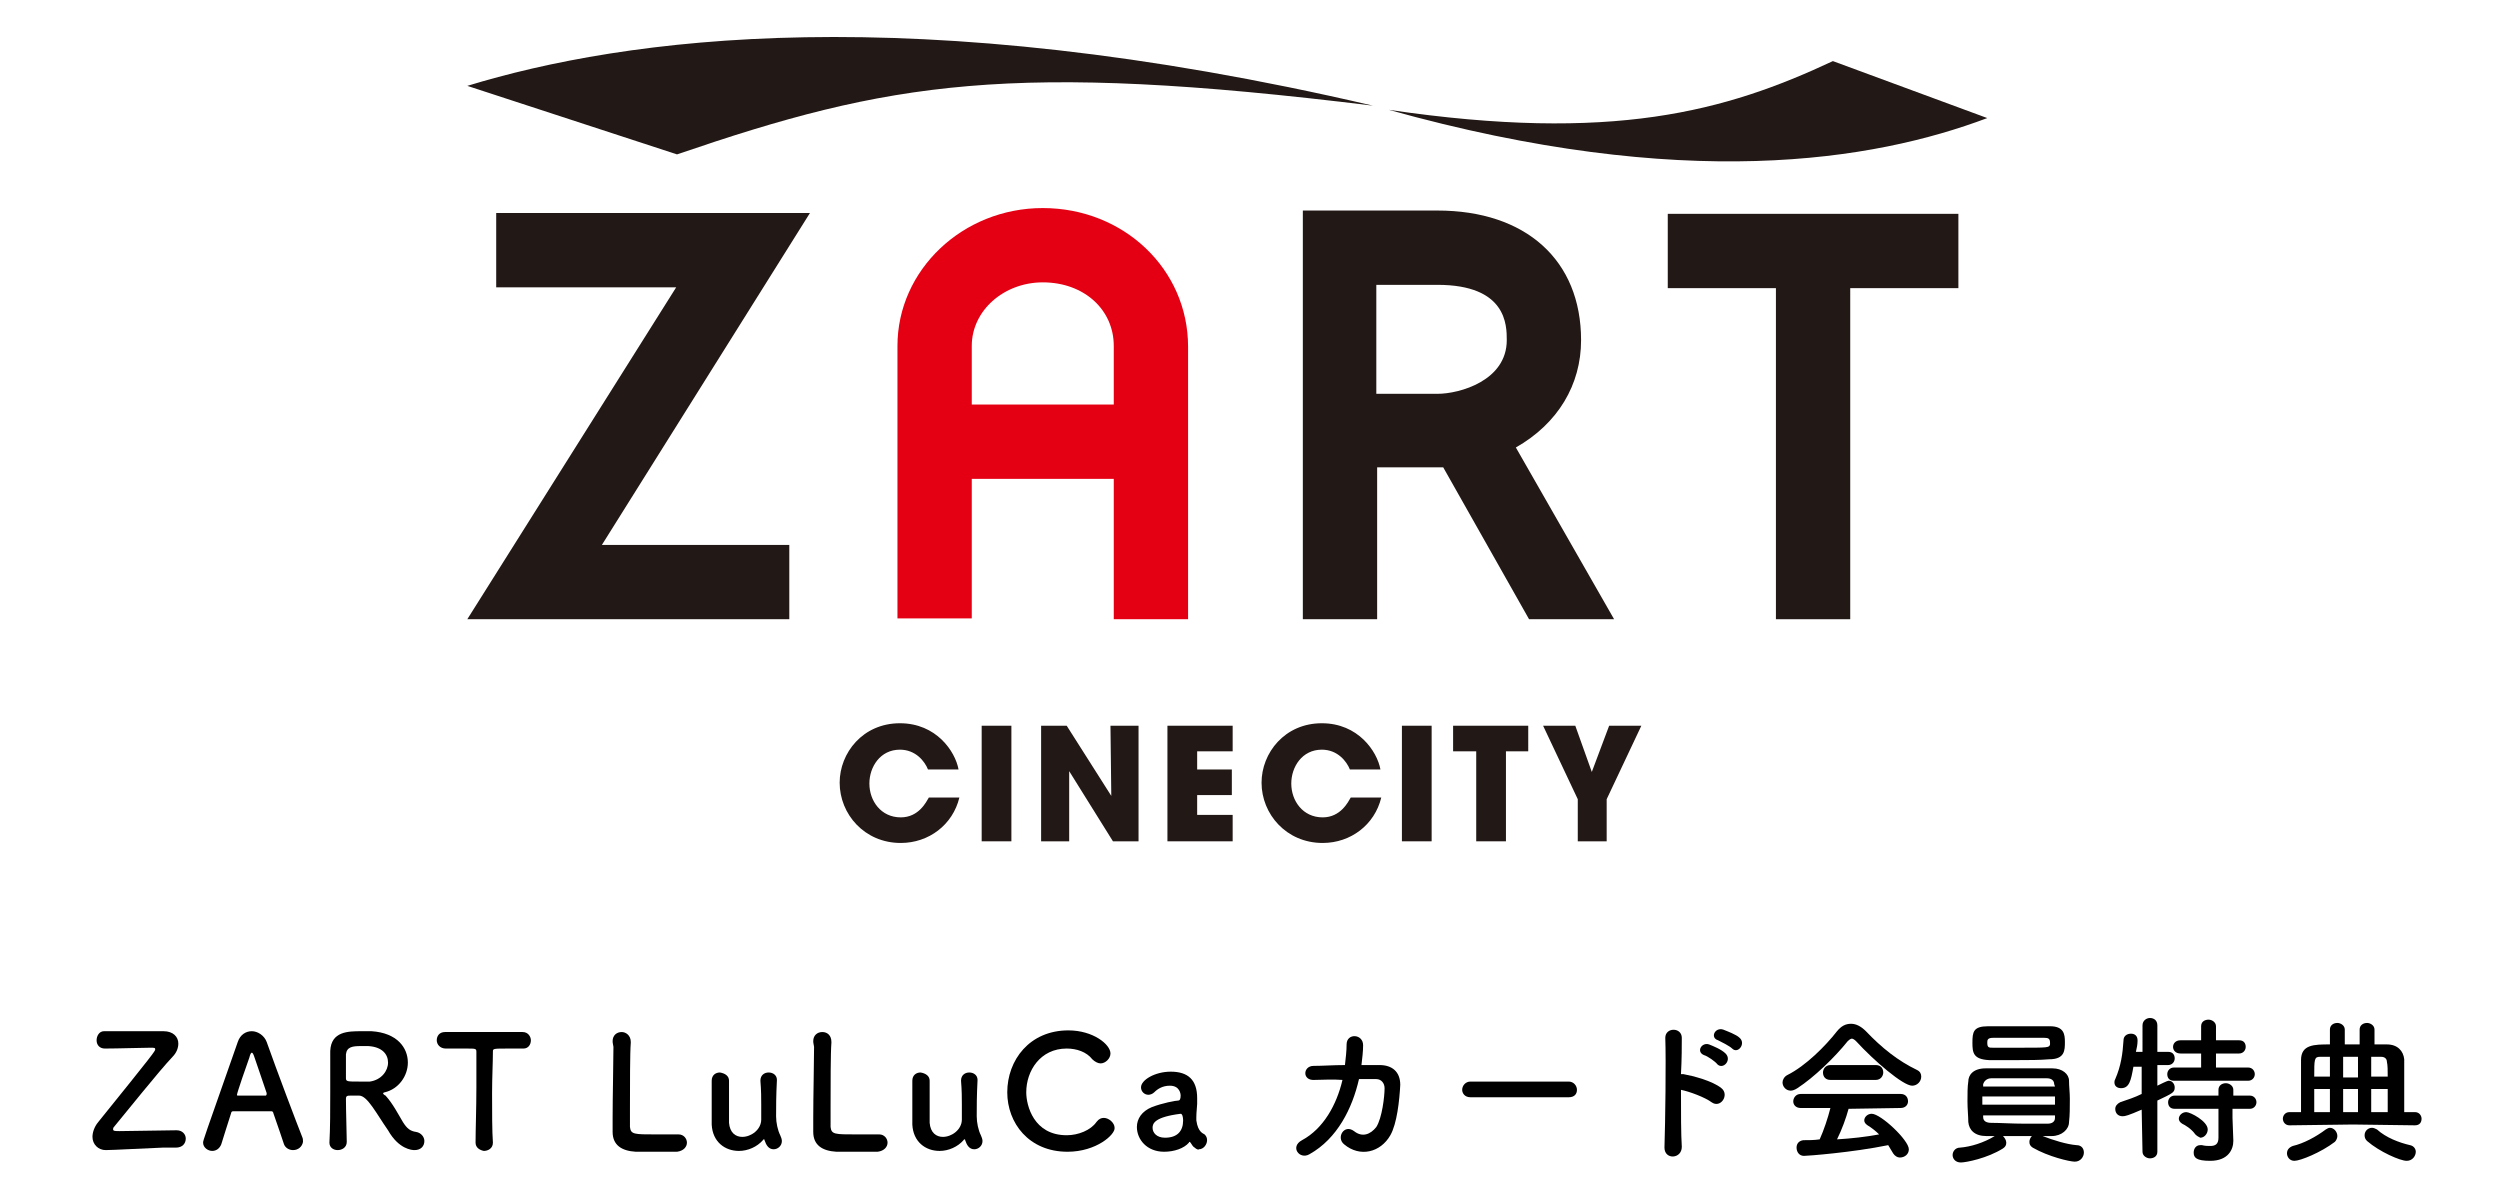 <?xml version="1.0" encoding="utf-8"?>
<!-- Generator: Adobe Illustrator 25.0.1, SVG Export Plug-In . SVG Version: 6.00 Build 0)  -->
<svg version="1.1" id="レイヤー_1" xmlns="http://www.w3.org/2000/svg" xmlns:xlink="http://www.w3.org/1999/xlink" x="0px"
	 y="0px" viewBox="0 0 302.8 142.8" style="enable-background:new 0 0 302.8 142.8;" xml:space="preserve">
<style type="text/css">
	.st0{fill:#E40012;}
	.st1{fill:#221815;}
</style>
<g>
	<path class="st0" d="M126.3,25.2c-9.7,0-17.6,7.5-17.6,16.7v33h9V58h17.2v17h9v-33C143.9,32.6,136.1,25.2,126.3,25.2 M117.7,41.9
		c0-4.3,3.9-7.7,8.6-7.7c5,0,8.6,3.3,8.6,7.7V49h-17.2V41.9z"/>
	<path class="st1" d="M116.2,96.6c-0.8,3.3-3.7,5.5-7.1,5.5c-4.4,0-7.4-3.5-7.4-7.3c0-3.6,2.8-7.2,7.3-7.2c4.4,0,6.7,3.4,7.1,5.6
		h-3.7c-0.4-1-1.5-2.4-3.4-2.4c-2.4,0-3.7,2.1-3.7,4.1c0,2.1,1.4,4.1,3.8,4.1c2.2,0,3.1-1.9,3.4-2.4H116.2z"/>
	<rect x="118.9" y="87.9" class="st1" width="3.6" height="14"/>
	<polygon class="st1" points="134.6,96.4 134.5,87.9 137.9,87.9 137.9,101.9 134.8,101.9 129.5,93.4 129.5,101.9 126.1,101.9 
		126.1,87.9 129.2,87.9 	"/>
	<polygon class="st1" points="141.4,87.9 149.3,87.9 149.3,91 145,91 145,93.2 149.2,93.2 149.2,96.3 145,96.3 145,98.7 149.3,98.7 
		149.3,101.9 141.4,101.9 	"/>
	<path class="st1" d="M167.3,96.6c-0.8,3.3-3.7,5.5-7.1,5.5c-4.4,0-7.4-3.5-7.4-7.3c0-3.6,2.8-7.2,7.3-7.2c4.4,0,6.7,3.4,7.1,5.6
		h-3.7c-0.4-1-1.5-2.4-3.4-2.4c-2.4,0-3.7,2.1-3.7,4.1c0,2.1,1.4,4.1,3.8,4.1c2.2,0,3.1-1.9,3.4-2.4H167.3z"/>
	<rect x="169.8" y="87.9" class="st1" width="3.6" height="14"/>
	<polygon class="st1" points="178.8,91 176,91 176,87.9 185.1,87.9 185.1,91 182.4,91 182.4,101.9 178.8,101.9 	"/>
	<polygon class="st1" points="191.1,96.8 186.9,87.9 190.8,87.9 192.8,93.5 194.9,87.9 198.8,87.9 194.6,96.8 194.6,101.9 
		191.1,101.9 	"/>
	<polygon class="st1" points="60.1,25.8 60.1,34.8 81.9,34.8 56.6,75 95.6,75 95.6,66 72.9,66 98.1,25.8 	"/>
	<polygon class="st1" points="202,25.9 202,34.9 215.1,34.9 215.1,75 224.1,75 224.1,34.9 237.2,34.9 237.2,25.9 	"/>
	<path class="st1" d="M191.5,41.2c0-9.7-6.7-15.7-17.4-15.7h-16.3V75h9V56.6h7.4c0.2,0,0.4,0,0.6,0L185.2,75h10.3l-11.9-20.8
		C188.7,51.3,191.5,46.6,191.5,41.2 M166.7,34.5h7.4c8.4,0,8.4,4.9,8.4,6.7c0,4.9-5.7,6.5-8.4,6.5h-7.4V34.5z"/>
	<path class="st1" d="M240.7,14.3L222,7.4c-13,6.1-26.7,9.9-53.8,5.9C204,23.3,226.9,19.5,240.7,14.3"/>
	<path class="st1" d="M56.6,10.4L82,18.7c25.7-8.8,40.4-11.3,84.3-5.9C110.2-0.3,75.6,4.6,56.6,10.4"/>
</g>
<g>
	<path d="M12.8,139.3c-0.9,0-1.6-0.7-1.6-1.6c0-0.5,0.2-1.2,0.7-1.8c6.7-8.3,6.9-8.6,6.9-8.8s-0.1-0.2-0.6-0.2c-1,0-3.9,0.1-5.5,0.1
		c-0.6,0-1-0.4-1-1c0-0.5,0.3-1.1,0.9-1.1c0,0,0,0,0,0c0.9,0,2.4,0,3.9,0c1.2,0,2.4,0,3.2,0c0,0,0,0,0.1,0c1.2,0,1.8,0.7,1.8,1.5
		c0,0.5-0.2,1.1-0.7,1.6c-1.7,1.8-5.6,6.7-7.1,8.5c-0.1,0.1-0.1,0.2-0.1,0.3c0,0.2,0.3,0.2,0.8,0.2c1.4,0,5.5-0.1,6.8-0.1
		c0,0,0.1,0,0.1,0c0.7,0,1.1,0.5,1.1,1c0,0.6-0.4,1.1-1.2,1.1c-0.4,0-1,0-1.6,0C13.4,139.3,13,139.3,12.8,139.3L12.8,139.3z"/>
	<path d="M35.5,139.3c-0.4,0-0.9-0.2-1.1-0.7c-0.2-0.6-0.7-2.1-1.3-3.8c0-0.1-0.1-0.2-0.2-0.2c-0.3,0-1.1,0-1.9,0
		c-1.1,0-2.4,0-2.8,0c-0.1,0-0.2,0.1-0.2,0.2c-0.5,1.5-0.9,2.9-1.2,3.8c-0.2,0.5-0.6,0.8-1.1,0.8c-0.5,0-1.1-0.4-1.1-1
		c0-0.3,0.1-0.5,4.2-12.2c0.3-0.9,1-1.3,1.7-1.3c0.7,0,1.5,0.5,1.8,1.3c1.2,3.4,3.7,10,4.3,11.5c0.1,0.2,0.1,0.4,0.1,0.6
		C36.6,138.9,36.1,139.3,35.5,139.3z M32.3,132.4c-0.6-1.8-1.2-3.5-1.5-4.4c-0.1-0.3-0.2-0.5-0.3-0.5c-0.1,0-0.2,0.2-0.3,0.6
		c-0.3,0.8-1.5,4.3-1.5,4.5c0,0.1,0,0.1,0.2,0.1c0.4,0,1.1,0,1.7,0c0.7,0,1.3,0,1.6,0C32.3,132.6,32.3,132.6,32.3,132.4
		C32.3,132.5,32.3,132.5,32.3,132.4z"/>
	<path d="M43.5,132.7c-0.2,0-0.7,0-1,0c-0.4,0-0.6,0-0.6,0.4c0,1.4,0.1,4.5,0.1,5.2c0,0.7-0.6,1-1.1,1c-0.5,0-1-0.3-1-0.9
		c0,0,0,0,0,0c0.1-1.8,0.1-4,0.1-6.1c0-4.1,0-4.2,0-5c0.1-2.4,2.2-2.4,3.8-2.4c0.4,0,0.9,0,1.2,0c3.1,0.2,4.4,2,4.4,3.8
		c0,1.6-1.1,3.2-2.8,3.6c-0.1,0-0.2,0.1-0.2,0.1c0,0.1,0.1,0.2,0.3,0.3c0.9,1,1.5,2.2,2.1,3.2c0.5,0.8,0.9,1.1,1.6,1.2
		c0.6,0.1,1,0.6,1,1.1c0,0.6-0.4,1.1-1.2,1.1c-0.3,0-1.9-0.1-3.2-2.4C45.6,134.9,44.5,132.7,43.5,132.7z M47,128.7
		c0-1-0.7-1.9-2.4-2c-0.2,0-0.6,0-0.9,0c-1,0-1.7,0.1-1.8,1c0,0.5,0,1.8,0,2.9c0,0.4,0.2,0.4,1.6,0.4c0.5,0,1,0,1.3,0
		C46.2,130.8,47,129.7,47,128.7z"/>
	<path d="M57.6,138.4c0-1.5,0.1-4.2,0.1-6.7c0-1.7,0-3.2,0-4.3c0-0.4-0.1-0.4-1.2-0.4c-0.7,0-1.6,0-2.5,0c-0.7,0-1.1-0.5-1.1-1
		c0-0.5,0.3-1,1-1c0,0,0,0,0,0c1.1,0,3.2,0,5.1,0c1.6,0,3.2,0,4.3,0c0.7,0,1,0.6,1,1c0,0.5-0.3,1-0.9,1c0,0-0.1,0-0.1,0
		c-0.6,0-1.2,0-1.7,0c-1.9,0-1.9,0-1.9,0.4c0,1.3-0.1,3.1-0.1,5c0,2.3,0,4.6,0.1,6c0,0.7-0.6,1-1.1,1
		C58.1,139.3,57.6,139,57.6,138.4L57.6,138.4z"/>
	<path d="M74.2,126.1c0-0.7,0.5-1.1,1.1-1.1c0.5,0,1.1,0.4,1.1,1.2c0,0,0,0.1,0,0.1c-0.1,1.2-0.1,5.2-0.1,7.9c0,1.1,0,1.9,0,2.3
		c0.1,0.9,0.5,0.9,3.1,0.9c1.1,0,2.3,0,2.7,0c0,0,0.1,0,0.1,0c0.6,0,1,0.5,1,1s-0.4,1-1.2,1.1c-0.2,0-1.4,0-2.5,0
		c-1.1,0-2.2,0-2.5,0c-1.7-0.1-2.8-0.8-2.8-2.4c0-0.4,0-1,0-1.7c0-2.6,0.1-6.8,0.1-8.6C74.2,126.3,74.2,126.2,74.2,126.1L74.2,126.1
		z"/>
	<path d="M88.3,130.9c0,0.8,0,2.2,0,3.4c0,0.7,0,1.4,0,1.7c0.1,1.2,0.8,1.7,1.6,1.7c1.1,0,2.3-0.9,2.3-2.1c0-0.4,0-1,0-1.8
		c0-0.8,0-1.7-0.1-2.9c0-0.7,0.5-1,1-1c0.5,0,1,0.3,1,0.9c0,0,0,0,0,0c-0.1,2-0.1,3.2-0.1,4.4c0,0.8,0.2,1.7,0.5,2.3
		c0.1,0.2,0.2,0.5,0.2,0.7c0,0.6-0.5,1-1,1c-0.6,0-0.9-0.5-1.1-1.1c0-0.1,0-0.1-0.1-0.1s0,0-0.1,0.1c-0.7,0.8-1.8,1.3-2.9,1.3
		c-1.7,0-3.2-1.1-3.3-3.2c0-0.6,0-2,0-3.2c0-0.8,0-1.5,0-2.1c0-0.7,0.5-1,1-1C87.8,130,88.3,130.3,88.3,130.9L88.3,130.9z"/>
	<path d="M98.5,126.1c0-0.7,0.5-1.1,1.1-1.1s1.1,0.4,1.1,1.2c0,0,0,0.1,0,0.1c-0.1,1.2-0.1,5.2-0.1,7.9c0,1.1,0,1.9,0,2.3
		c0.1,0.9,0.5,0.9,3.1,0.9c1.1,0,2.3,0,2.7,0c0,0,0.1,0,0.1,0c0.6,0,1,0.5,1,1s-0.4,1-1.2,1.1c-0.2,0-1.4,0-2.5,0
		c-1.1,0-2.2,0-2.5,0c-1.7-0.1-2.8-0.8-2.8-2.4c0-0.4,0-1,0-1.7c0-2.6,0.1-6.8,0.1-8.6C98.5,126.3,98.5,126.2,98.5,126.1L98.5,126.1
		z"/>
	<path d="M112.6,130.9c0,0.8,0,2.2,0,3.4c0,0.7,0,1.4,0,1.7c0.1,1.2,0.8,1.7,1.6,1.7c1.1,0,2.3-0.9,2.3-2.1c0-0.4,0-1,0-1.8
		c0-0.8,0-1.7-0.1-2.9c0-0.7,0.5-1,1-1c0.5,0,1,0.3,1,0.9c0,0,0,0,0,0c-0.1,2-0.1,3.2-0.1,4.4c0,0.8,0.2,1.7,0.5,2.3
		c0.1,0.2,0.2,0.5,0.2,0.7c0,0.6-0.5,1-1,1c-0.6,0-0.9-0.5-1.1-1.1c0-0.1,0-0.1-0.1-0.1s0,0-0.1,0.1c-0.7,0.8-1.8,1.3-2.9,1.3
		c-1.7,0-3.2-1.1-3.3-3.2c0-0.6,0-2,0-3.2c0-0.8,0-1.5,0-2.1c0-0.7,0.5-1,1-1C112.1,130,112.6,130.3,112.6,130.9L112.6,130.9z"/>
	<path d="M129.3,139.5c-4.7,0-7.3-3.5-7.3-7.2c0-3.9,2.7-7.5,7.4-7.5c3,0,5.1,1.7,5.1,2.8c0,0.6-0.6,1.2-1.2,1.2
		c-0.3,0-0.7-0.2-1-0.5c-0.7-0.9-1.9-1.3-3.1-1.3c-3.2,0-4.9,2.7-4.9,5.3c0,1.6,0.9,5.2,4.9,5.2c1.4,0,2.9-0.6,3.6-1.6
		c0.3-0.4,0.6-0.5,0.9-0.5c0.6,0,1.3,0.6,1.3,1.2C135.1,137.4,132.8,139.5,129.3,139.5z"/>
	<path d="M144.7,139c-0.2-0.1-0.3-0.3-0.5-0.6c0,0-0.1-0.1-0.1-0.1c0,0-0.1,0-0.1,0.1c-0.6,0.7-1.8,1.1-3,1.1c-2.1,0-3.3-1.5-3.3-3
		c0-1,0.6-1.9,1.8-2.4c1.3-0.5,2.9-0.8,3.2-0.8c0.2,0,0.3-0.2,0.3-0.6c0-0.2-0.1-1.2-1.3-1.2c-0.9,0-1.5,0.4-1.9,0.8
		c-0.2,0.2-0.5,0.3-0.7,0.3c-0.5,0-0.9-0.4-0.9-0.9c0-0.9,1.7-1.9,3.6-1.9c2.1,0,3.2,1,3.2,3.2c0,0.2,0,0.5,0,0.7
		c0,0.3-0.1,1-0.1,1.6c0,0.2,0,0.3,0,0.4c0.2,1.5,0.9,1.6,1,1.7c0.2,0.2,0.3,0.4,0.3,0.7c0,0.5-0.4,1.1-1,1.1
		C145.2,139.3,144.9,139.2,144.7,139z M143,134.9c-3.2,0.4-3.4,1.2-3.4,1.7c0,0.6,0.5,1.2,1.5,1.2c1.5,0,2.2-0.8,2.2-2.1
		C143.3,135.3,143.2,134.9,143,134.9L143,134.9z"/>
	<path d="M159.2,130.8c-1.5,0.1-1.4-1.7-0.1-1.7c1.1,0,2.4-0.1,3.8-0.1c0.1-0.9,0.2-1.7,0.2-2.5c0-1.4,2-1.3,2,0.1
		c0,0.7-0.1,1.6-0.2,2.4c0.8,0,1.5,0,2.2,0c1.5,0,2.5,0.8,2.5,2.4c-0.1,1.9-0.4,4.7-1.2,6.1c-1.2,2.1-3.7,2.7-5.6,1.1
		c-1-0.8,0-2.5,1.2-1.6c1,0.8,2,0.4,2.7-0.5c0.7-1.1,1-3.7,1-4.7c0-0.6-0.4-1.1-1-1.1c-0.6,0-1.3,0-2.1,0c-0.8,3.5-2.6,7.2-6,9.1
		c-1.2,0.7-2.4-0.9-0.9-1.7c2.6-1.4,4.2-4.3,4.9-7.3C161.3,130.7,160.2,130.8,159.2,130.8z"/>
	<path d="M178.1,132.9c-0.7,0-1-0.5-1-0.9c0-0.5,0.4-1,1-1h11.9c0.6,0,1,0.5,1,1c0,0.5-0.3,0.9-1,0.9H178.1z"/>
	<path d="M203.7,138.9c0,1.5-2.1,1.6-2.1,0.1c0.1-3.1,0.2-10.5,0.1-13.3c0-1.3,2-1.3,2,0c0,0.9,0,2.6-0.1,4.4c0.1,0,0.2,0,0.3,0
		c1.1,0.2,3.5,0.8,4.6,1.7c1,0.8-0.1,2.5-1.2,1.7c-0.8-0.6-2.7-1.3-3.7-1.5C203.6,134.7,203.6,137.4,203.7,138.9z M206.4,127.8
		c-1-0.4-0.3-1.6,0.6-1.3c0.5,0.2,1.5,0.6,2,1.1c0.8,0.8-0.3,2-1,1.3C207.8,128.6,206.8,127.9,206.4,127.8z M208.1,126
		c-1-0.3-0.4-1.6,0.6-1.3c0.5,0.2,1.6,0.6,2,1c0.8,0.7-0.2,2-0.9,1.3C209.5,126.7,208.5,126.2,208.1,126z"/>
	<path d="M224.8,126.1c-0.2-0.2-0.4-0.3-0.5-0.3s-0.3,0.1-0.5,0.3c-1.6,2-4.1,4.4-6.1,5.7c-0.3,0.2-0.6,0.3-0.8,0.3
		c-0.6,0-1-0.5-1-1c0-0.3,0.2-0.7,0.6-0.9c2.2-1.1,4.6-3.5,6-5.3c0.5-0.6,1-0.9,1.7-0.9c0.6,0,1.2,0.3,1.8,0.9
		c1.9,2,3.9,3.6,6.2,4.7c0.4,0.2,0.5,0.5,0.5,0.8c0,0.6-0.5,1.1-1.1,1.1C230.5,131.5,227,128.5,224.8,126.1z M223.9,134.3
		c-0.3,1.1-0.8,2.5-1.4,3.7c1.7-0.1,3.5-0.3,5.1-0.6c-0.4-0.4-0.9-0.8-1.4-1.1c-0.3-0.2-0.4-0.4-0.4-0.6c0-0.4,0.4-0.8,0.9-0.8
		c1.1,0,4.5,3.2,4.5,4.3c0,0.6-0.5,1-1.1,1c-0.3,0-0.6-0.2-0.8-0.5c-0.2-0.3-0.4-0.7-0.6-1c-4.4,0.9-9.8,1.3-10.2,1.3
		c-0.6,0-0.9-0.5-0.9-1c0-0.4,0.2-0.8,0.8-0.9c0.7,0,1.3,0,2-0.1c0.5-1.1,1-2.6,1.3-3.8l-3.6,0c-0.6,0-0.9-0.4-0.9-0.8
		c0-0.4,0.3-0.9,0.9-0.9h12.1c0.6,0,0.9,0.4,0.9,0.9c0,0.4-0.3,0.8-0.9,0.8L223.9,134.3z M221.7,130.8c-0.6,0-0.9-0.4-0.9-0.9
		c0-0.4,0.3-0.9,0.9-0.9h5.5c0.6,0,0.9,0.4,0.9,0.9c0,0.4-0.3,0.9-0.9,0.9H221.7z"/>
	<path d="M251.5,138.7c0.6,0,0.9,0.4,0.9,0.9c0,0.5-0.4,1.1-1.1,1.1c-0.6,0-3.2-0.6-5.1-1.7c-0.3-0.2-0.4-0.4-0.4-0.7
		c0-0.2,0.1-0.5,0.3-0.7c-1.1,0-2.4,0-3.5,0c0.2,0.2,0.4,0.5,0.4,0.8c0,0.3-0.1,0.5-0.4,0.7c-1.9,1.2-4.5,1.7-5.1,1.7
		c-0.7,0-1-0.5-1-0.9c0-0.4,0.3-0.9,0.9-0.9c1.3-0.1,2.9-0.6,4.2-1.4c-0.4,0-0.7,0-1,0c-1.4,0-2.1-0.7-2.2-1.7
		c0-0.7-0.1-1.6-0.1-2.5c0-0.9,0-1.8,0.1-2.4c0-0.8,0.6-1.6,2.1-1.6c1,0,2.2,0,3.5,0c1.6,0,3.2,0,4.6,0c1.2,0,2,0.7,2,1.5
		c0,0.7,0.1,1.4,0.1,2.2c0,1,0,2-0.1,2.8c0,0.9-0.9,1.7-2.1,1.7c-0.4,0-0.7,0-1.1,0C248.7,138.1,250.3,138.6,251.5,138.7z
		 M244.5,128.4c-1.3,0-2.5,0-3.6,0c-1.9-0.1-2-0.9-2-2.1c0-1.3,0.1-2,1.9-2c1.2,0,2.7,0,4.1,0c1.2,0,2.3,0,3.4,0
		c1.7,0,1.8,1,1.8,1.9c0,1,0,2.1-1.9,2.1C247,128.4,245.7,128.4,244.5,128.4z M248.9,132.8h-8.8v1h8.8V132.8z M248.8,131.3
		c0-0.4-0.3-0.7-0.9-0.7c-1.1,0-2.7,0-4.2,0c-0.9,0-1.8,0-2.5,0c-0.6,0-0.9,0.4-1,0.7v0.3h8.7L248.8,131.3z M240.2,135v0.3
		c0,0.5,0.4,0.7,1,0.7c1.1,0,2.5,0.1,4,0.1c1,0,2,0,2.8,0c0.5,0,0.9-0.2,0.9-0.7c0-0.1,0-0.2,0-0.3H240.2z M248.3,126.3
		c0-0.5-0.2-0.6-0.7-0.6c-0.9,0-2,0-3.1,0s-2.2,0-3.1,0c-0.7,0-0.7,0.3-0.7,0.6c0,0.6,0.2,0.6,0.7,0.6c0.9,0,2,0,3.1,0
		c3.6,0,3.7,0,3.8-0.4C248.3,126.5,248.3,126.4,248.3,126.3z"/>
	<path d="M259.4,134.4c-1.6,0.7-2,0.8-2.3,0.8c-0.6,0-0.9-0.4-0.9-0.9c0-0.3,0.2-0.6,0.6-0.8c0.9-0.3,1.8-0.6,2.6-1v-3.3l-1,0
		c-0.3,1.7-0.5,2.6-1.5,2.6c-0.4,0-0.8-0.2-0.8-0.7c0-0.1,0-0.2,0.1-0.4c0.7-1.6,0.9-3.1,1-4.7c0-0.5,0.4-0.8,0.9-0.8
		s0.8,0.3,0.8,0.8c0,0,0,0.1,0,0.1c0,0.4-0.1,0.9-0.2,1.3h0.8v-3.2c0-0.6,0.5-0.9,0.9-0.9c0.5,0,0.9,0.3,0.9,0.9l0,3.2h1.3
		c0.6,0,0.8,0.4,0.8,0.8s-0.3,0.8-0.8,0.8h0h-1.3l0,2.5c1.2-0.6,1.3-0.6,1.4-0.6c0.4,0,0.7,0.4,0.7,0.8c0,0.6-0.2,0.7-2.1,1.6l0,6.2
		c0,0.6-0.5,0.8-0.9,0.8s-0.9-0.3-0.9-0.8L259.4,134.4z M263.3,130.9c-0.6,0-0.8-0.4-0.8-0.8c0-0.4,0.3-0.8,0.8-0.8h3.3v-1.7h-2.5
		c-0.6,0-0.9-0.4-0.9-0.8c0-0.4,0.3-0.8,0.9-0.8h2.5v-1.7c0-0.6,0.5-0.8,0.9-0.8s0.9,0.3,0.9,0.8v1.7h2.8c0.6,0,0.8,0.4,0.8,0.8
		c0,0.4-0.3,0.8-0.8,0.8h-2.8v1.7h3.9c0.5,0,0.8,0.4,0.8,0.8c0,0.4-0.3,0.8-0.8,0.8H263.3z M270.4,134.2l0,1.2l0.1,2.7
		c0,0,0,0.1,0,0.1c0,1-0.6,2.4-2.8,2.4c-1.7,0-2-0.4-2-1c0-0.5,0.3-0.9,0.8-0.9c0.1,0,0.1,0,0.2,0c0.4,0.1,0.7,0.1,1,0.1
		c0.6,0,1-0.2,1-1l0-3.5h-5.3c-0.6,0-0.8-0.4-0.8-0.8c0-0.4,0.3-0.8,0.8-0.8h5.3l0-0.7c0-0.5,0.4-0.8,0.9-0.8c0.4,0,0.9,0.3,0.9,0.8
		l0,0.7h2c0.5,0,0.8,0.4,0.8,0.8c0,0.4-0.3,0.8-0.8,0.8H270.4z M265.9,137.4c-0.5-0.7-1.2-1.1-1.6-1.3c-0.3-0.2-0.4-0.4-0.4-0.6
		c0-0.4,0.4-0.8,0.9-0.8c0.5,0,2.6,1.1,2.6,2.1c0,0.5-0.4,1-0.9,1C266.3,137.7,266.1,137.6,265.9,137.4z"/>
	<path d="M285,136.2l-7.7,0.1c-0.5,0-0.8-0.4-0.8-0.8c0-0.4,0.3-0.8,0.8-0.8h1.4c0-1.4,0-3.2,0-4.7c0-0.6,0-1.2,0-1.6
		c0-1.9,1.6-1.9,3.5-1.9v-1.8c0-0.5,0.4-0.8,0.9-0.8c0.4,0,0.9,0.3,0.9,0.8v1.8h1.8v-1.8c0-0.5,0.4-0.8,0.9-0.8
		c0.4,0,0.9,0.3,0.9,0.8v1.8l1.5,0c1.3,0,2,0.8,2.1,1.8c0,0.7,0,1.6,0,2.5c0,1.3,0,2.7,0,3.9h1.3c0.5,0,0.8,0.4,0.8,0.8
		c0,0.4-0.2,0.8-0.8,0.8L285,136.2z M277.9,140.6c-0.6,0-0.9-0.5-0.9-0.9c0-0.4,0.2-0.7,0.7-0.9c1.3-0.3,2.8-1.1,4-2
		c0.2-0.1,0.3-0.2,0.5-0.2c0.5,0,0.9,0.5,0.9,1c0,0.2-0.1,0.5-0.3,0.7C281.1,139.6,278.6,140.6,277.9,140.6z M282.2,128
		c-0.4,0-0.8,0-1.2,0c-0.7,0-0.7,0.3-0.7,2.4h1.9V128z M282.2,131.9h-1.9c0,1,0,2,0,2.8h1.9V131.9z M285.6,128h-1.8v2.5h1.8V128z
		 M285.6,131.9h-1.8v2.8h1.8V131.9z M286.7,138.2c-0.2-0.2-0.3-0.4-0.3-0.7c0-0.5,0.4-0.9,0.9-0.9c0.2,0,0.4,0.1,0.6,0.2
		c1.1,1,2.7,1.6,4,1.9c0.5,0.1,0.7,0.5,0.7,0.8c0,0.5-0.4,1.1-1.1,1.1C290.7,140.6,288.2,139.5,286.7,138.2z M289.2,130.4
		c0-0.7,0-1.4-0.1-1.8c0-0.3-0.2-0.6-0.7-0.6c-0.4,0-0.8,0-1.2,0v2.4H289.2z M289.2,134.7c0-0.8,0-1.8,0-2.8h-2v2.8H289.2z"/>
</g>
</svg>

